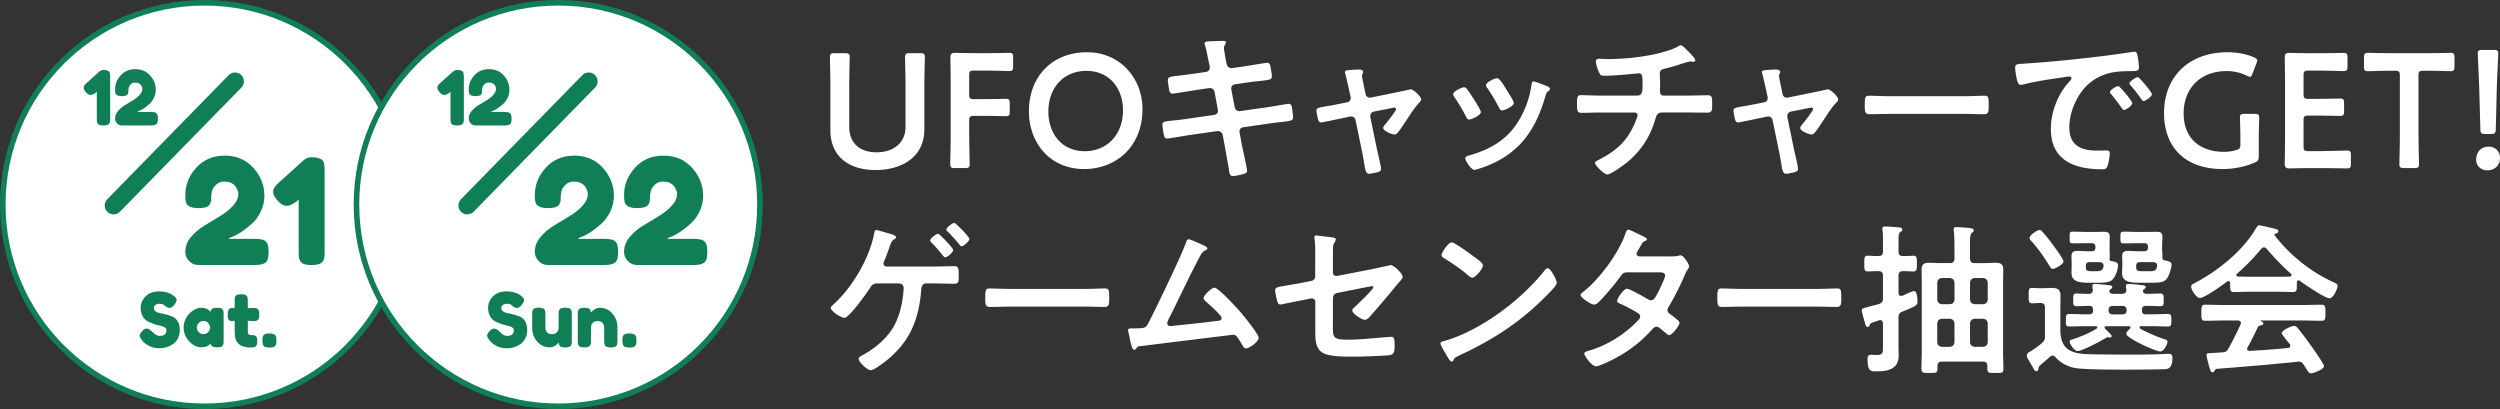 <svg id="Layer_2" xmlns="http://www.w3.org/2000/svg" viewBox="0 0 636.54 104.15"><rect x="0" y="0" width="636.54" height="104.15" fill="#333333" stroke="none"/><defs><style>.cls-1,.cls-2{fill:#fff}.cls-2{stroke-miterlimit:10;stroke-width:1.42px}.cls-2,.cls-3{stroke:#107f55}.cls-4{fill:#107f55}.cls-3{fill:none;stroke-linecap:round;stroke-linejoin:round;stroke-width:4.53px}</style></defs><g id="design"><circle class="cls-2" cx="52.08" cy="52.08" r="51.37"/><path class="cls-4" d="M25.19 18.32c.33-.33.69-.5 1.08-.5s.69.03.91.1c.22.06.38.14.5.22s.2.22.27.41c.06.22.1.56.1 1.02v10.68c0 .29 0 .51-.03.66-.02.15-.08.32-.18.51-.18.35-.68.52-1.5.52s-1.29-.17-1.48-.5c-.1-.19-.16-.37-.18-.53-.02-.16-.03-.39-.03-.7v-6.85l-.25.23c-.52.4-.97.59-1.34.59s-.76-.22-1.16-.67c-.4-.45-.6-.84-.6-1.19s.23-.72.69-1.13l3.15-2.84.06-.04zM38.52 28.52c.52 0 .9.06 1.12.18.22.12.37.31.45.56.08.25.12.58.12.98s-.04.73-.12.97-.22.41-.41.5c-.28.15-.68.23-1.19.23h-7.5c-.46 0-.86-.17-1.19-.52s-.5-.75-.5-1.21c0-.69.24-1.33.72-1.91s1.06-1.08 1.74-1.5c.68-.42 1.36-.83 2.03-1.23.68-.4 1.26-.86 1.74-1.37.48-.51.72-1.06.72-1.63 0-.12-.04-.28-.13-.49-.09-.21-.19-.38-.3-.52-.11-.13-.28-.26-.51-.37s-.55-.17-.96-.17-.76.15-1.06.45c-.3.3-.47.6-.51.89l-.08.44v.11c0 .28 0 .49-.03.63-.02.14-.08.3-.18.48-.19.31-.69.46-1.5.46-.9 0-1.43-.24-1.59-.73-.06-.21-.1-.53-.1-.98 0-1.33.48-2.52 1.43-3.58s2.2-1.58 3.74-1.58 2.79.53 3.75 1.6 1.44 2.29 1.44 3.65c0 .73-.16 1.42-.48 2.07-.32.65-.7 1.18-1.15 1.57-.95.84-1.79 1.41-2.53 1.71l-.48.19v.1h3.51zM65.11 60.84c1.02 0 1.75.12 2.18.35.43.24.73.6.88 1.08.15.49.22 1.12.22 1.9s-.08 1.41-.24 1.88c-.16.47-.43.8-.8.97-.55.3-1.32.45-2.31.45H50.46c-.9 0-1.67-.33-2.31-1.01-.65-.67-.97-1.45-.97-2.35 0-1.34.47-2.58 1.4-3.71s2.06-2.1 3.38-2.91c1.32-.81 2.64-1.6 3.95-2.39 1.32-.78 2.44-1.67 3.38-2.67s1.4-2.05 1.4-3.17c0-.22-.09-.54-.26-.95-.17-.41-.37-.75-.58-1.01-.21-.26-.54-.5-.99-.73-.45-.22-1.07-.33-1.86-.33s-1.49.29-2.07.88c-.58.58-.91 1.16-.99 1.73l-.15.86v.22c0 .55-.02.96-.06 1.23-.04.27-.16.58-.35.93-.37.6-1.34.9-2.91.9-1.74 0-2.77-.47-3.1-1.42-.12-.4-.19-1.03-.19-1.9 0-2.59.93-4.9 2.78-6.96 1.85-2.05 4.28-3.08 7.27-3.08s5.43 1.04 7.29 3.12 2.8 4.44 2.8 7.1c0 1.42-.31 2.76-.93 4.03-.62 1.27-1.37 2.29-2.24 3.06-1.84 1.64-3.48 2.75-4.92 3.32l-.93.37v.19h6.83zM77.09 41c.65-.65 1.35-.97 2.11-.97s1.35.06 1.77.19c.42.12.75.27.97.43.22.16.4.43.52.8.12.42.19 1.08.19 1.98V64.2c0 .57-.02 1-.06 1.29-.04.29-.16.62-.35.99-.35.67-1.32 1.01-2.91 1.01s-2.5-.32-2.87-.97c-.2-.37-.32-.71-.35-1.03-.04-.31-.06-.76-.06-1.36V50.81l-.48.45c-1.02.77-1.89 1.16-2.61 1.16s-1.47-.43-2.26-1.3-1.17-1.64-1.17-2.31.45-1.41 1.34-2.2l6.12-5.52.11-.08z"/><line class="cls-3" x1="59.84" y1="20.72" x2="28.92" y2="52.32"/><path class="cls-4" d="M36.07 86.5c-.33-.41-.5-.78-.5-1.1s.27-.76.82-1.29c.32-.31.66-.46 1.02-.46s.86.32 1.5.96c.18.22.43.43.77.62s.64.3.92.3c1.19 0 1.78-.49 1.78-1.46 0-.29-.16-.54-.49-.74s-.73-.34-1.22-.43c-.49-.09-1.01-.23-1.57-.43-.56-.2-1.09-.43-1.57-.7-.49-.27-.89-.69-1.22-1.28-.33-.58-.49-1.28-.49-2.1 0-1.12.42-2.11 1.26-2.94.84-.84 1.98-1.26 3.42-1.26.77 0 1.47.1 2.1.3.63.2 1.07.4 1.31.6l.48.36c.4.37.59.68.59.94s-.15.61-.46 1.06c-.44.64-.88.96-1.34.96-.27 0-.6-.13-1-.38-.04-.03-.11-.09-.22-.19s-.21-.19-.3-.25c-.27-.17-.61-.25-1.03-.25s-.76.1-1.04.3c-.27.2-.41.47-.41.83s.16.64.49.85c.33.22.73.36 1.22.44.49.08 1.02.2 1.59.35.58.16 1.11.36 1.59.58.49.23.89.63 1.22 1.2s.49 1.27.49 2.1-.17 1.56-.5 2.2-.77 1.12-1.3 1.47c-1.04.68-2.14 1.02-3.32 1.02-.6 0-1.17-.07-1.71-.22s-.97-.33-1.3-.55c-.68-.41-1.15-.81-1.42-1.19l-.17-.21zM53.6 79.44c.08-.72.58-1.07 1.52-1.07.5 0 .87.04 1.11.11.24.08.41.21.51.4.1.19.15.36.17.51.02.15.03.37.03.66v6.71c0 .29 0 .51-.03.66-.02.15-.07.32-.16.51-.18.33-.62.5-1.31.5s-1.16-.09-1.4-.26-.37-.43-.41-.76c-.47.68-1.26 1.02-2.37 1.02s-2.13-.5-3.08-1.52c-.95-1.01-1.42-2.18-1.42-3.52s.48-2.51 1.43-3.51 2-1.51 3.14-1.51c.43 0 .83.08 1.19.23s.61.3.75.43.26.27.35.39zm-3.49 3.99c0 .42.17.8.5 1.14s.74.51 1.21.51.87-.17 1.18-.52.47-.73.47-1.14-.15-.8-.45-1.16c-.3-.36-.7-.54-1.21-.54s-.91.18-1.23.54c-.31.36-.47.75-.47 1.17zM64.35 81.76l-1.25-.08v2.65c0 .35.05.59.16.75.11.15.31.23.61.23s.53 0 .69.03c.16.02.33.08.51.18.29.17.44.59.44 1.29 0 .81-.18 1.3-.54 1.48-.19.09-.36.14-.51.16-.15.02-.36.03-.64.03-1.33 0-2.34-.3-3.03-.9-.69-.6-1.04-1.62-1.04-3.05v-2.84c-.24.04-.5.06-.79.06s-.52-.11-.7-.33c-.19-.22-.28-.59-.28-1.11s.03-.9.1-1.14c.06-.24.15-.41.27-.51.2-.17.46-.25.77-.25l.63.08v-1.98c0-.29 0-.51.03-.65.02-.14.08-.29.18-.46.17-.32.66-.48 1.48-.48.87 0 1.39.24 1.55.71.06.2.1.53.1.98v1.88c.56-.05.99-.08 1.28-.08s.51 0 .65.03c.15.02.32.08.51.18.33.17.5.66.5 1.48s-.17 1.3-.52 1.48c-.19.09-.36.14-.51.16-.15.02-.37.03-.66.03zM70.06 85.31c.22.22.33.67.33 1.34v.08c0 .31 0 .53-.03.68-.02.15-.09.32-.2.53-.19.37-.67.56-1.45.56s-1.29-.12-1.53-.37c-.25-.24-.37-.7-.37-1.38v-.08c0-.29 0-.52.03-.67s.08-.33.18-.52c.19-.38.67-.58 1.45-.58s1.31.13 1.6.4z"/><circle class="cls-2" cx="142.13" cy="52.08" r="51.37"/><path class="cls-4" d="M115.24 18.32c.33-.33.69-.5 1.08-.5s.69.03.91.1c.22.06.38.14.5.22s.2.22.27.41c.06.22.1.56.1 1.02v10.68c0 .29 0 .51-.03.66-.02.15-.08.32-.18.51-.18.35-.68.52-1.5.52s-1.29-.17-1.48-.5c-.1-.19-.16-.37-.18-.53-.02-.16-.03-.39-.03-.7v-6.85l-.25.23c-.52.4-.97.59-1.34.59s-.76-.22-1.16-.67c-.4-.45-.6-.84-.6-1.19s.23-.72.69-1.13l3.15-2.84.06-.04zM128.57 28.52c.52 0 .9.06 1.12.18.22.12.37.31.45.56.08.25.12.58.12.98s-.04.73-.12.97-.22.41-.41.5c-.28.15-.68.23-1.19.23h-7.5c-.46 0-.86-.17-1.19-.52-.33-.35-.5-.75-.5-1.21 0-.69.24-1.33.72-1.91s1.06-1.08 1.74-1.5c.68-.42 1.36-.83 2.03-1.23.68-.4 1.26-.86 1.74-1.37.48-.51.72-1.06.72-1.63 0-.12-.04-.28-.13-.49-.09-.21-.19-.38-.3-.52-.11-.13-.28-.26-.51-.37s-.55-.17-.96-.17-.76.15-1.06.45c-.3.3-.47.6-.51.89l-.08.44v.11c0 .28 0 .49-.03.63-.02.14-.08.3-.18.48-.19.31-.69.46-1.5.46-.9 0-1.43-.24-1.59-.73-.06-.21-.1-.53-.1-.98 0-1.33.48-2.52 1.43-3.58s2.2-1.58 3.74-1.58 2.79.53 3.75 1.6 1.44 2.29 1.44 3.65c0 .73-.16 1.42-.48 2.07-.32.65-.7 1.18-1.15 1.57-.95.84-1.79 1.41-2.53 1.71l-.48.19v.1h3.51zM154.1 60.84c1.02 0 1.75.12 2.18.35.43.24.73.6.88 1.08.15.49.22 1.12.22 1.9s-.08 1.41-.24 1.88c-.16.47-.43.8-.8.97-.55.3-1.32.45-2.31.45h-14.58c-.9 0-1.67-.33-2.31-1.01-.65-.67-.97-1.45-.97-2.35 0-1.34.47-2.58 1.4-3.71s2.06-2.1 3.38-2.91c1.32-.81 2.64-1.6 3.95-2.39 1.32-.78 2.44-1.67 3.38-2.67s1.4-2.05 1.4-3.17c0-.22-.09-.54-.26-.95-.17-.41-.37-.75-.58-1.01-.21-.26-.54-.5-.99-.73-.45-.22-1.07-.33-1.86-.33s-1.49.29-2.07.88c-.58.58-.91 1.16-.99 1.73l-.15.86v.22c0 .55-.02.96-.06 1.23-.04.27-.16.58-.35.93-.37.6-1.34.9-2.91.9-1.74 0-2.77-.47-3.1-1.42-.12-.4-.19-1.03-.19-1.9 0-2.59.93-4.9 2.78-6.96 1.85-2.05 4.28-3.08 7.27-3.08s5.43 1.04 7.29 3.12 2.8 4.44 2.8 7.1c0 1.42-.31 2.76-.93 4.03-.62 1.27-1.37 2.29-2.24 3.06-1.84 1.64-3.48 2.75-4.92 3.32l-.93.37v.19h6.83zM176.82 60.84c1.02 0 1.75.12 2.18.35.43.24.73.6.88 1.08.15.49.22 1.12.22 1.9s-.08 1.41-.24 1.88c-.16.47-.43.8-.8.97-.55.3-1.32.45-2.31.45h-14.58c-.9 0-1.67-.33-2.31-1.01-.65-.67-.97-1.45-.97-2.35 0-1.34.47-2.58 1.4-3.71s2.06-2.1 3.38-2.91c1.32-.81 2.64-1.6 3.95-2.39 1.32-.78 2.44-1.67 3.38-2.67s1.4-2.05 1.4-3.17c0-.22-.09-.54-.26-.95-.17-.41-.37-.75-.58-1.01-.21-.26-.54-.5-.99-.73-.45-.22-1.07-.33-1.86-.33s-1.49.29-2.07.88c-.58.58-.91 1.16-.99 1.73l-.15.86v.22c0 .55-.02.96-.06 1.23-.04.27-.16.58-.35.93-.37.6-1.34.9-2.91.9-1.74 0-2.77-.47-3.1-1.42-.12-.4-.19-1.03-.19-1.9 0-2.59.93-4.9 2.78-6.96 1.85-2.05 4.28-3.08 7.27-3.08s5.43 1.04 7.29 3.12 2.8 4.44 2.8 7.1c0 1.42-.31 2.76-.93 4.03-.62 1.27-1.37 2.29-2.24 3.06-1.84 1.64-3.48 2.75-4.92 3.32l-.93.37v.19h6.83z"/><line class="cls-3" x1="149.89" y1="20.72" x2="118.98" y2="52.32"/><path class="cls-4" d="M124.53 86.5c-.33-.41-.5-.78-.5-1.1s.27-.76.82-1.29c.32-.31.66-.46 1.02-.46s.86.32 1.5.96c.18.22.43.43.77.62s.64.3.92.3c1.19 0 1.78-.49 1.78-1.46 0-.29-.16-.54-.49-.74s-.73-.34-1.22-.43c-.49-.09-1.01-.23-1.57-.43-.56-.2-1.09-.43-1.57-.7-.49-.27-.89-.69-1.22-1.28-.33-.58-.49-1.28-.49-2.1 0-1.12.42-2.11 1.26-2.94.84-.84 1.98-1.26 3.42-1.26.77 0 1.47.1 2.1.3.63.2 1.07.4 1.31.6l.48.36c.4.37.59.68.59.94s-.15.61-.46 1.06c-.44.64-.88.96-1.34.96-.27 0-.6-.13-1-.38-.04-.03-.11-.09-.22-.19s-.21-.19-.3-.25c-.27-.17-.61-.25-1.03-.25s-.76.1-1.04.3c-.27.2-.41.47-.41.83s.16.64.49.85c.33.22.73.36 1.22.44.49.08 1.02.2 1.59.35.58.16 1.11.36 1.59.58.49.23.89.63 1.22 1.2s.49 1.27.49 2.1-.17 1.56-.5 2.2-.77 1.12-1.3 1.47c-1.04.68-2.14 1.02-3.32 1.02-.6 0-1.17-.07-1.71-.22s-.97-.33-1.3-.55c-.68-.41-1.15-.81-1.42-1.19l-.17-.21zM139.99 88.44c-1.29 0-2.36-.49-3.21-1.47-.85-.98-1.28-2.17-1.28-3.58v-3.36c0-.31 0-.53.03-.67.02-.14.07-.31.16-.5.18-.34.68-.52 1.5-.52.9 0 1.42.24 1.57.73.08.21.11.53.11.98v3.36c0 .53.15.93.45 1.23.3.29.7.44 1.21.44s.91-.15 1.23-.46c.31-.31.47-.71.47-1.21v-3.39c0-.29 0-.51.03-.66.02-.15.08-.32.18-.51.17-.33.66-.5 1.48-.5s1.3.17 1.48.52c.09.19.14.36.16.51s.03.37.03.66v6.79c0 .28 0 .5-.03.64-.02.15-.08.31-.18.49-.19.33-.68.5-1.48.5s-1.26-.15-1.44-.46c-.13-.22-.19-.48-.19-.79-.05.09-.17.22-.35.38-.18.17-.35.31-.52.42-.44.28-.91.42-1.42.42zM152.74 78.37c1.28 0 2.34.49 3.19 1.47s1.28 2.17 1.28 3.58v3.38c0 .29 0 .52-.03.66-.02.15-.07.31-.16.49-.18.35-.68.52-1.5.52-.91 0-1.43-.24-1.57-.71-.08-.22-.12-.54-.12-.98V83.4c0-.52-.15-.93-.45-1.23-.3-.29-.7-.44-1.21-.44s-.91.15-1.23.46c-.31.31-.47.71-.47 1.21v3.39c0 .29 0 .52-.03.66-.02.15-.08.31-.18.49-.17.35-.66.52-1.48.52s-1.3-.17-1.48-.52c-.09-.19-.14-.36-.16-.51-.02-.15-.03-.37-.03-.66v-6.79c0-.28 0-.5.03-.64.02-.15.08-.31.18-.49.18-.32.67-.48 1.48-.48s1.26.15 1.44.44c.13.22.19.48.19.79.05-.09.17-.22.35-.38.18-.17.35-.3.52-.4.43-.29.91-.44 1.44-.44zM161.72 85.31c.22.22.33.67.33 1.34v.08c0 .31 0 .53-.03.68-.02.15-.09.32-.2.53-.19.37-.67.56-1.45.56s-1.29-.12-1.53-.37c-.25-.24-.37-.7-.37-1.38v-.08c0-.29 0-.52.03-.67s.08-.33.18-.52c.19-.38.67-.58 1.45-.58s1.31.13 1.6.4z"/><path class="cls-1" d="M235.34 33.09c0 6.36-5.08 10.2-12.39 10.2s-11.52-3.88-11.52-10.12V21.81c0-2.4-.12-6.94-.12-7.23 0-.87.25-1.03 1.2-1.03h2.64c.95 0 1.2.17 1.2 1.03 0 .29-.12 4.83-.12 7.23v10.53c0 4.01 2.6 6.44 6.94 6.44s7.39-2.4 7.39-6.49V21.8c0-2.4-.12-6.94-.12-7.23 0-.87.25-1.03 1.2-1.03h2.64c.95 0 1.2.17 1.2 1.03 0 .29-.12 4.83-.12 7.23v11.28zM246.78 34.53c0 2.4.12 6.94.12 7.23 0 .87-.25 1.03-1.2 1.03h-2.56c-.95 0-1.2-.17-1.2-1.03 0-.29.12-4.83.12-7.23V21.68c0-2.02-.04-4.71-.08-6.9 0-.99.25-1.32 1.16-1.32.29 0 3.55.08 5.49.08h2.31c1.98 0 5.7-.08 5.99-.08.87 0 1.03.25 1.03 1.2v2.23c0 .95-.17 1.2-1.03 1.2-.29 0-4.01-.12-5.99-.12h-2.93c-1.03 0-1.24.21-1.24 1.24V24c0 1.03.21 1.24 1.24 1.24h2.07c1.94 0 5.7-.08 5.99-.08.87 0 1.03.25 1.03 1.2v2.02c0 .95-.17 1.2-1.03 1.2-.29 0-4.05-.08-5.99-.08h-2.07c-1.03 0-1.24.21-1.24 1.24v3.8zM290.89 27.8c0 9.71-6.9 15.24-14.83 15.24-8.96 0-14.08-6.94-14.08-14.66 0-9.13 6.15-15.08 14.75-15.08s14.17 6.77 14.17 14.5zm-23.96.62c0 5.58 3.39 10.08 9.29 10.08 5.37 0 9.71-3.92 9.71-10.45 0-5.54-3.43-10-9.33-10s-9.67 4.42-9.67 10.37zM307.12 18.3c.54-.08.91-.54.91-1.07 0-.21-.04-.41-.08-.66l-.21-.95c-.25-1.12-.58-3.01-.91-4.09-.04-.12-.12-.29-.12-.45 0-.54.7-.54 1.73-.58.99-.04 1.98-.08 2.97-.08.25 0 .74 0 .74.37 0 .41-.5.7-.5 1.53 0 .41.41 2.68.5 3.26l.17.7c.17.66.66 1.16 1.36 1.07l3.43-.5c.74-.12 5.29-.87 5.53-.87.74 0 .79.74.91 1.36.08.5.29 1.61.29 2.07 0 .87-.54.91-2.93 1.2-.83.08-1.86.17-3.18.37l-3.35.5c-.62.08-.99.7-.87 1.28l.87 4.54c.12.66.7 1.07 1.36.99l6.69-.95c.7-.08 5.41-.91 5.62-.91.79 0 .87.62.99 1.53.04.17.04.33.08.54.04.37.12.95.12 1.28 0 .91-.41.99-2.93 1.28-.83.08-1.9.21-3.3.41l-6.53.95c-.62.08-.99.66-.87 1.28l.5 2.73c.21 1.12 1.41 6.4 1.41 7.02 0 .58-.46.7-.91.87-.66.17-2.07.5-2.73.5-.78 0-.87-.78-.99-1.69 0-.17-.04-.33-.08-.5-.29-1.65-.66-3.76-.95-5.37l-.54-2.89c-.12-.62-.74-1.07-1.4-.99l-7.27 1.03c-.78.12-5.04.87-5.41.87-.58 0-.74-.33-.87-.83-.12-.41-.41-2.23-.41-2.69 0-.78.54-.87 2.73-1.07.83-.08 1.94-.21 3.39-.41l7.1-1.03c.66-.08 1.03-.66.91-1.28l-.83-4.5c-.12-.7-.7-1.16-1.45-1.03l-3.64.54c-.74.12-5.37.87-5.62.87-.54 0-.79-.5-.87-.99-.08-.58-.33-1.98-.33-2.48 0-.78.58-.87 2.73-1.12.87-.08 2.06-.25 3.55-.45l3.47-.5zM342.97 26.06c.66-.12 1.07-.7.91-1.4l-.41-1.9c-.04-.21-.37-1.65-.66-2.85-.17-.78-.37-1.45-.37-1.53 0-.37.37-.45.66-.5.83-.08 1.98-.17 2.81-.17.45 0 1.16.04 1.16.62 0 .17-.08.33-.12.45-.08.17-.17.29-.17.45 0 .41.41 2.31.54 2.85l.37 1.86c.12.66.7 1.03 1.32.91l6.69-1.36c.41-.08 3.47-.74 3.51-.74.66 0 2.64 1.78 2.64 2.56 0 .33-.21.58-.45.79-1.07 1.12-2.11 2.68-2.97 4.01-.46.7-2.11 3.22-2.56 3.68-.25.29-.5.45-.87.45-.58 0-2.81-.87-2.81-1.65 0-.33.33-.66.5-.91.41-.46 2.77-3.47 2.77-3.84 0-.25-.21-.45-.45-.45-.17 0-.33.04-.45.08l-4.75.95c-.5.08-.91.54-.91 1.07v.29l1.74 8.43c.21.91.99 4.13.99 4.79 0 .54-.33.66-.99.87-.46.12-1.65.37-2.07.37-.74 0-.95-.79-1.24-2.73-.12-.66-.25-1.53-.45-2.52l-1.74-8.43c-.12-.58-.58-.91-1.12-.91-.08 0-.25.04-.29.04l-2.97.62c-.54.12-4.17.87-4.34.87-.45 0-.62-.25-.78-.62-.12-.37-.45-1.98-.45-2.4 0-.66.41-.74 2.85-1.16.58-.08 1.24-.21 2.07-.37l2.89-.58zM373.45 22.59c.46.54 1.4 2.02 1.82 2.69.37.58 1.78 2.73 1.78 3.26 0 .87-2.48 1.9-2.97 1.9-.41 0-.62-.37-.79-.7-.87-1.74-1.86-3.39-2.97-5-.12-.21-.33-.45-.33-.74 0-.74 2.23-1.78 2.77-1.78.33 0 .5.17.7.37zm20.44-.66c.33.12.74.33.74.74 0 .29-.29.45-.5.62-.33.25-.37.37-.54.87-1.24 4.25-2.81 8.14-5.66 11.57-3.02 3.55-6.82 5.78-11.24 7.19-.29.08-.99.33-1.28.33-.79 0-2.31-2.27-2.31-2.85 0-.45.25-.62.66-.74 5.33-1.45 9.83-3.88 12.8-8.72 1.78-2.85 2.93-6.07 3.39-9.38.04-.37.08-.83.54-.83.37 0 2.89.99 3.39 1.2zm-10.32.91c.37.58 1.86 2.85 1.86 3.39 0 .83-2.4 1.9-2.97 1.9-.41 0-.66-.45-.83-.78-.87-1.74-1.82-3.26-2.89-4.87-.17-.21-.37-.5-.37-.83 0-.7 2.23-1.74 2.77-1.74.58 0 1.36 1.16 2.06 2.31l.37.62zM416.98 24.33c1.28 0 1.24-1.53 1.24-2.73 0-2.11 0-2.93-.99-2.93-.21 0-5.74.62-8.67.62-.95 0-1.12-.17-1.45-.95-.29-.62-.78-1.94-.78-2.64 0-.54.33-.74.83-.74.37 0 1.28.08 1.94.08 4.21 0 8.47-.41 12.6-1.32 1.4-.33 4.34-1.12 5.54-1.9.25-.12.45-.29.7-.29.45 0 1.36.99 1.69 1.32.41.41 2.02 1.98 2.02 2.48 0 .29-.29.41-.54.41-.08 0-.29-.04-.41-.04-.12-.04-.25-.04-.37-.04-.45 0-3.26.95-3.96 1.16-.87.25-1.78.5-2.64.7-.62.17-1.12.45-1.12 1.16 0 .79.08 1.53.08 2.27 0 .78-.04 1.53-.04 2.27 0 .62.25 1.12.95 1.12h5.87c1.9 0 3.84-.08 5.41-.08 1.03 0 1.07.54 1.07 2.35 0 1.57-.12 2.07-1.16 2.07-1.78 0-3.55-.04-5.33-.04h-6.2c-1.32 0-1.53.78-1.82 1.82-1.36 4.54-3.72 8.1-7.35 11.03-.78.62-3.96 2.93-4.83 2.93-.79 0-3.14-2.27-3.14-2.93 0-.37.54-.58.95-.79 4.38-2.27 7.23-4.71 9.17-9.33.17-.37.7-1.65.7-2.02 0-.41-.33-.7-.74-.7h-8.39c-1.86 0-3.8.08-5.16.08-1.12 0-1.12-.74-1.12-2.06 0-1.74-.04-2.44 1.03-2.44s3.47.12 5.25.12h9.17zM449.15 26.06c.66-.12 1.07-.7.91-1.4l-.41-1.9c-.04-.21-.37-1.65-.66-2.85-.17-.78-.37-1.45-.37-1.53 0-.37.37-.45.66-.5.83-.08 1.98-.17 2.81-.17.45 0 1.16.04 1.16.62 0 .17-.08.33-.12.45-.08.17-.17.29-.17.45 0 .41.41 2.31.54 2.85l.37 1.86c.12.66.7 1.03 1.32.91l6.69-1.36c.41-.08 3.47-.74 3.51-.74.66 0 2.64 1.78 2.64 2.56 0 .33-.21.58-.45.79-1.07 1.12-2.11 2.68-2.97 4.01-.46.7-2.11 3.22-2.56 3.68-.25.29-.5.45-.87.45-.58 0-2.81-.87-2.81-1.65 0-.33.33-.66.5-.91.41-.46 2.77-3.47 2.77-3.84 0-.25-.21-.45-.45-.45-.17 0-.33.04-.45.08l-4.75.95c-.5.08-.91.54-.91 1.07v.29l1.74 8.43c.21.91.99 4.13.99 4.79 0 .54-.33.66-.99.87-.46.12-1.65.37-2.07.37-.74 0-.95-.79-1.24-2.73-.12-.66-.25-1.53-.45-2.52l-1.74-8.43c-.12-.58-.58-.91-1.12-.91-.08 0-.25.04-.29.04l-2.97.62c-.54.12-4.17.87-4.34.87-.45 0-.62-.25-.78-.62-.12-.37-.45-1.98-.45-2.4 0-.66.41-.74 2.85-1.16.58-.08 1.24-.21 2.07-.37l2.89-.58zM500.08 24.49c1.9 0 4.58-.12 5.12-.12 1.12 0 1.16.33 1.16 2.6 0 1.32-.04 2.11-1.12 2.11-1.74 0-3.47-.08-5.16-.08h-19c-1.69 0-3.43.08-5.16.08-1.07 0-1.12-.79-1.12-2.07 0-2.31.08-2.64 1.16-2.64.54 0 3.39.12 5.12.12h19zM515.48 16.19c6.03-.37 12.06-.99 18.05-1.69 3.14-.37 6.28-.78 9.38-1.28.17-.04.37-.04.54-.04.62 0 .7.54.79 1.03.17.7.37 2.31.37 3.02 0 .91-.87.83-1.86.87-2.4.04-4.5.04-6.86.87-3.18 1.16-5.41 3.18-7.02 6.16-1.2 2.19-1.98 4.75-1.98 7.27 0 4.79 3.06 5.95 7.27 5.95.7 0 1.61-.04 2.06-.04.62 0 .95.04.95.7 0 .83-.29 2.64-.62 3.39-.29.62-.62.7-1.32.7-7.02 0-13.05-2.23-13.05-10.29 0-4.21 1.74-8.76 4.54-11.85.45-.5.7-.79.7-.99 0-.37-.33-.5-.62-.5s-2.19.33-2.6.37c-2.77.41-6.49.99-9.13 1.69-.21.04-.41.08-.62.08-.58 0-.79-.91-.91-1.36-.17-.7-.45-2.27-.45-2.97 0-1.07.58-.95 2.4-1.07zm27.43 10.08c0 .62-1.65 1.73-2.11 1.73-.29 0-.41-.29-.58-.5-.83-1.2-1.73-2.35-2.64-3.47-.12-.12-.37-.37-.37-.58 0-.5 1.65-1.53 2.11-1.53s3.59 3.84 3.59 4.34zm5-2.27c0 .58-1.61 1.73-2.11 1.73-.29 0-.45-.33-.62-.54-.66-.99-1.86-2.52-2.68-3.43-.12-.12-.29-.37-.29-.54 0-.5 1.61-1.57 2.11-1.57.41 0 3.59 3.84 3.59 4.34zM575.12 39.74c0 1.03-.21 1.32-1.12 1.69-2.11.95-5.16 1.61-8.05 1.61-10.08 0-14.95-6.03-14.95-14.21 0-9.58 6.61-15.53 16.15-15.53 2.48 0 4.92.5 6.65 1.24.62.29.91.5.91.87 0 .21-.08.45-.21.78l-.95 2.48c-.25.62-.37.87-.66.87-.21 0-.46-.08-.83-.29-1.4-.7-3.3-1.16-5.08-1.16-6.77 0-10.99 4.46-10.99 10.74 0 6.65 4.42 9.83 10.24 9.83.99 0 2.07-.12 3.01-.41.99-.25 1.2-.5 1.2-1.53v-1.9c0-1.82-.12-4.5-.12-4.79 0-.87.25-1.03 1.2-1.03h2.52c.95 0 1.2.17 1.2 1.03 0 .29-.12 2.97-.12 4.79v4.92zM591.56 38.45c1.98 0 5.7-.12 5.99-.12.87 0 1.03.25 1.03 1.2v2.15c0 .95-.17 1.2-1.03 1.2-.29 0-4.01-.08-5.99-.08h-3.18c-1.94 0-5.2.08-5.49.08-.91 0-1.16-.33-1.16-1.32.04-2.31.08-4.92.08-6.9V21.69c0-2.02-.04-4.79-.08-6.9 0-.99.25-1.32 1.16-1.32.29 0 3.55.08 5.49.08h2.31c1.98 0 5.7-.08 5.99-.08.87 0 1.03.25 1.03 1.2v2.23c0 .95-.17 1.2-1.03 1.2-.29 0-4.01-.12-5.99-.12h-2.93c-1.03 0-1.24.21-1.24 1.24v4.71c0 1.03.21 1.24 1.24 1.24h2.06c1.94 0 5.7-.08 5.99-.08.87 0 1.03.25 1.03 1.2v2.02c0 .95-.17 1.2-1.03 1.2-.29 0-4.05-.08-5.99-.08h-2.06c-1.03 0-1.24.21-1.24 1.24v6.57c0 1.03.21 1.24 1.24 1.24h3.8zM615.8 34.53c0 2.4.12 6.94.12 7.23 0 .87-.25 1.03-1.2 1.03h-2.6c-.95 0-1.2-.17-1.2-1.03 0-.29.12-4.83.12-7.23V19.25c0-1.03-.21-1.24-1.24-1.24h-1.28c-1.74 0-5.29.12-5.58.12-.87 0-1.03-.25-1.03-1.2v-2.27c0-.95.17-1.2 1.03-1.2.29 0 4.05.08 5.99.08h9c1.94 0 5.7-.08 5.99-.08.87 0 1.03.25 1.03 1.2v2.27c0 .95-.17 1.2-1.03 1.2-.29 0-3.84-.12-5.58-.12h-1.32c-1.03 0-1.24.21-1.24 1.24v15.28zM636.54 40.19c0 1.69-1.12 3.18-3.22 3.18-1.65 0-2.85-1.12-2.85-2.73 0-1.82 1.16-3.3 3.18-3.3 1.65 0 2.89 1.16 2.89 2.85zm-3.72-6.07c-1.03 0-1.24-.21-1.28-1.24l-.29-10.45c-.08-2.48-.37-8.01-.37-8.84 0-.7.25-.87 1.16-.87h2.89c.91 0 1.16.17 1.16.87 0 .83-.29 6.36-.37 9.09l-.25 10.2c-.04 1.03-.25 1.24-1.28 1.24h-1.36zM237.74 67.86c1.73 0 3.47-.08 5.16-.08 1.24 0 1.2.54 1.2 2.85 0 1.2-.12 1.61-1.2 1.61-1.73 0-3.43-.08-5.16-.08h-1.9c-1.24 0-1.24 1.32-1.28 1.61-.58 7.52-2.85 13.22-8.88 18.05-.7.58-3.14 2.44-4.01 2.44s-3.06-2.15-3.06-2.89c0-.45.66-.74 1.12-.99 2.69-1.49 5.33-3.59 7.1-6.11 1.57-2.27 2.27-4.5 2.81-7.15.17-.83.45-2.93.45-3.76 0-.66-.45-1.2-1.16-1.2h-5.45c-.91 0-1.32.17-1.82.95-.83 1.28-5.41 7.81-6.65 7.81-.83 0-3.47-1.65-3.47-2.52 0-.33.45-.66.66-.87 4.83-4.38 9.09-11.61 10.37-18.01.08-.5.17-.95.54-.95s2.15.58 2.64.7c.41.12 2.44.62 2.44 1.12 0 .25-.37.46-.58.58-.58.37-.83 1.03-1.24 2.27-.29.79-.62 1.78-1.16 3.06-.12.25-.25.54-.25.78 0 .54.33.74.78.79h11.98zm4.95-4.21c0 .62-1.49 1.86-2.02 1.86-.21 0-.37-.21-.54-.37-.87-1.12-1.94-2.35-2.93-3.35-.17-.17-.37-.37-.37-.58 0-.5 1.57-1.69 2.02-1.69.37 0 3.84 3.63 3.84 4.13zm4.13-2.81c0 .58-1.49 1.86-1.98 1.86-.25 0-.41-.25-.54-.41-.87-1.07-2.02-2.35-2.97-3.3-.17-.12-.37-.33-.37-.54 0-.5 1.53-1.69 2.02-1.69.37 0 3.84 3.55 3.84 4.09zM276.14 73.56c1.9 0 4.58-.12 5.12-.12 1.12 0 1.16.33 1.16 2.6 0 1.32-.04 2.11-1.12 2.11-1.73 0-3.47-.08-5.16-.08h-19c-1.69 0-3.43.08-5.16.08-1.07 0-1.12-.79-1.12-2.07 0-2.31.08-2.64 1.16-2.64.54 0 3.39.12 5.12.12h19zM306.34 62.41c.29.17 1.07.45 1.07.83 0 .25-.29.41-.5.5-.91.41-1.12 1.03-2.19 3.06-2.48 4.75-4.71 9.62-7.15 14.42-.12.29-.37.74-.37 1.07 0 .41.33.74.74.74.29 0 .95-.08 1.24-.12 3.59-.37 7.15-.74 10.7-1.2.45-.04 1.16-.08 1.16-.7 0-.74-3.14-3.47-3.84-4.09-.29-.29-.74-.62-.74-1.03 0-.66 2.02-2.64 2.77-2.64 1.03 0 5.95 5.45 6.86 6.48.74.91 4.38 5.37 4.38 6.28 0 .99-2.31 2.69-3.22 2.69-.5 0-.83-.62-1.03-1.03-1.07-1.73-1.4-2.44-2.27-2.44-.12 0-20.49 2.52-22.8 2.81-1.4.17-1.4.08-1.86.7-.12.17-.25.33-.5.33-.5 0-.79-1.24-1.12-2.81-.08-.5-.17-.99-.33-1.53-.04-.21-.12-.41-.12-.62 0-.45.37-.5.91-.5h.7c2.81 0 2.93-.17 3.55-1.32 1.53-2.89 8.8-17.97 9.58-20.53.12-.33.25-.83.7-.83.5 0 3.06 1.2 3.68 1.49zM339.38 81.62c0 4.3-.41 4.87 4.01 4.87 2.97 0 7.35-.5 10.33-.7.17 0 .41-.04.58-.04.79 0 .79 1.12.79 2.07 0 1.03.04 2.02-.7 2.44-.41.21-.95.21-1.36.25-1.53.08-5.95.29-7.31.29h-2.02c-2.48 0-5.78-.12-7.15-1.12-1.53-1.07-1.65-3.14-1.65-5v-7.81c0-.58-.5-.99-1.12-.87l-2.11.41c-.7.12-5.41 1.12-5.66 1.12-.54 0-.66-.41-.83-.95-.17-.62-.5-2.11-.5-2.69 0-.7.62-.83 2.73-1.16.91-.17 2.02-.33 3.51-.62l2.97-.58c.58-.12.99-.58.99-1.2V65c0-1.4.04-2.81-.17-4.13 0-.12-.04-.33-.04-.5 0-.29.12-.41.46-.41.21 0 3.47.41 3.92.46.29.04 1.07.12 1.07.54 0 .21-.25.66-.37.87-.29.45-.33.62-.33 1.16-.04 1.2-.04 2.35-.04 3.55v2.85c0 .58.5.99 1.07.87l8.88-1.73c.54-.12 4.71-1.03 4.75-1.03.79 0 3.06 2.15 3.06 2.97 0 .29-.25.58-.41.83-.66.7-1.28 1.45-1.86 2.19-1.9 2.31-3.8 4.54-5.74 6.73-.41.5-.95 1.2-1.65 1.2-.74 0-3.18-1.53-3.18-2.44 0-.29.45-.62.74-.91.66-.62 4.63-4.38 4.63-4.92 0-.21-.12-.29-.29-.29-.25 0-1.16.21-1.45.25l-7.48 1.49c-.74.17-.99.62-1.07 1.32v5.7zM396.37 71.99c0 .7-1.65 2.31-2.19 2.85-6.69 6.9-13.71 11.52-22.43 15.57-1.36.66-1.4.7-1.73 1.4-.08.17-.21.25-.41.25-.46 0-1.32-1.65-1.61-2.15-.25-.41-1.24-2.07-1.24-2.48 0-.45.74-.54 1.28-.7 9.13-2.68 19.46-10.49 25.32-17.97.17-.21.41-.46.7-.46.83 0 2.31 3.06 2.31 3.68zm-21.31-6.81c.54.37 2.52 1.73 2.52 2.35 0 .95-1.94 3.18-2.73 3.18-.33 0-1.12-.62-1.65-1.12-1.16-1.03-4.01-2.93-5.49-3.84-.33-.21-.66-.41-.66-.79 0-.62 1.65-3.26 2.6-3.26.66 0 4.63 2.89 5.41 3.47zM424.99 65.3c.83 0 1.82-.04 2.52-.21.12-.04.29-.08.41-.08.7 0 2.15 2.15 2.15 2.81 0 .25-.12.41-.25.62-.5.74-.7 1.2-1.03 2.02-1.16 2.64-2.48 5.2-3.92 7.68-.17.25-.29.5-.29.83 0 .54.37.79.74 1.07.5.37 2.31 1.61 2.31 2.15 0 .7-1.86 3.14-2.64 3.14-.25 0-.45-.17-.62-.33-.58-.5-1.12-.91-1.69-1.4-.25-.21-.54-.41-.91-.41-.58 0-1.03.58-1.4.99-2.56 2.85-5.66 5.21-9 6.98-.91.5-4.13 2.11-5 2.11-1.07 0-2.97-2.64-2.97-3.22 0-.5.7-.62 1.78-.95 4.3-1.36 8.71-4.13 11.81-7.44.29-.29.62-.62.62-1.03s-.21-.66-.5-.87c-.95-.62-3.1-1.74-4.13-2.23-.41-.17-1.24-.46-1.24-.91 0-.58 1.61-3.1 2.52-3.1.7 0 4.5 2.19 5.33 2.68.25.12.5.25.79.25.79 0 1.16-.79 2.27-2.97.04-.12.12-.33.25-.58.41-.87 1.07-2.31 1.07-2.73 0-.87-1.07-.83-1.69-.83h-7.89c-.99 0-1.28.33-1.82 1.07-1.36 1.9-3.72 4.71-5.37 6.36-.33.33-.83.79-1.32.79-.74 0-3.43-1.74-3.43-2.44 0-.33.37-.62.62-.78 4.13-3.18 9.09-9.91 10.78-14.83.12-.33.29-1.03.74-1.03.33 0 1.16.41 2.31.99.37.17 2.44 1.07 2.44 1.4 0 .25-.21.37-.41.45-.62.25-.66.37-1.24 1.36-.17.29-.37.66-.66 1.12-.12.25-.33.58-.33.87 0 .41.37.58.74.62H425zM462.54 73.56c1.9 0 4.58-.12 5.12-.12 1.12 0 1.16.33 1.16 2.6 0 1.32-.04 2.11-1.12 2.11-1.74 0-3.47-.08-5.16-.08h-19c-1.69 0-3.43.08-5.16.08-1.07 0-1.12-.79-1.12-2.07 0-2.31.08-2.64 1.16-2.64.54 0 3.39.12 5.12.12h19zM483.39 70.13v4.38c0 .12 0 .83.66.83.12 0 .21 0 .37-.04.41-.21 2.6-1.2 2.89-1.2.83 0 .91 1.98.91 2.6 0 .99-.08 1.12-3.84 2.64-.79.33-.99.7-.99 1.53v6.82c0 .95.04 1.86.04 2.77 0 3.63-2.81 4.09-5.78 4.09-1.24 0-2.15.17-2.15-3.22 0-.58.21-.99.87-.99.25 0 .91.04 1.45.04 1.65 0 1.61-.5 1.61-2.52v-5.49c-.04-.45-.21-.87-.74-.87-.08 0-.21.04-.33.08-.46.17-.83.29-1.07.37-.99.33-1.03.33-1.24.83-.08.25-.25.46-.54.46-.41 0-.5-.46-.66-1.03-.17-.5-.83-2.89-.83-3.18 0-.45.21-.5 1.86-.95.62-.17 1.45-.37 2.52-.66.83-.33 1.03-.62 1.03-1.49v-5.78c0-.78-.33-1.07-1.16-1.12-.83 0-1.94.08-2.68.08-.95 0-.91-.58-.91-1.98 0-1.49-.04-2.02.91-2.02s1.78.12 2.68.08c.83 0 1.16-.33 1.16-1.12v-2.19c0-1.12.04-2.19-.12-3.26 0-.12-.04-.29-.04-.41 0-.5.37-.54.79-.54.62 0 2.56.17 3.3.21.41.04.99.08.99.62 0 .33-.29.45-.54.62-.37.29-.41.83-.41 2.11v2.85c0 .78.33 1.12 1.12 1.12.91.04 1.78-.08 2.64-.08.95 0 .91.58.91 2.02 0 1.36.04 1.98-.91 1.98-.33 0-2.11-.08-2.64-.08-.79.04-1.12.33-1.12 1.12zm13.09-3.14c.79 0 1.16-.37 1.16-1.16v-3.3c0-1.28-.04-2.73-.17-3.76 0-.12-.04-.29-.04-.37 0-.5.29-.58.7-.58.66 0 1.28.08 1.94.12 1.61.08 2.48.21 2.48.7 0 .29-.21.41-.46.62-.45.33-.5 1.32-.5 2.93v3.64c.08.83.37 1.16 1.16 1.16h2.44c.99 0 1.94-.08 2.93-.08 1.36 0 1.94.37 1.94 1.82 0 1.16-.04 2.27-.04 3.43V89.8c0 1.36.08 2.73.08 4.09 0 1.12-.45 1.07-2.07 1.07-1.53 0-2.02.04-2.02-1.03v-.74c0-.79-.37-1.12-1.12-1.12h-10.45c-.78 0-1.12.33-1.12 1.12v.74c0 1.07-.5 1.03-2.02 1.03s-2.07.04-2.07-1.03c0-1.4.08-2.77.08-4.13V72.16c0-1.16-.04-2.31-.04-3.47 0-1.36.58-1.78 1.9-1.78.99 0 1.98.08 2.97.08h2.31zm-2.06 3.8c-.7.08-1.07.45-1.16 1.16v4.34c.08.74.45 1.07 1.16 1.16h2.07c.7-.08 1.07-.41 1.16-1.16v-4.34c-.08-.7-.45-1.07-1.16-1.16h-2.07zm2.06 17.52c.7-.08 1.07-.45 1.16-1.16v-4.83c-.08-.7-.45-1.07-1.16-1.16h-2.07c-.7.08-1.07.45-1.16 1.16v4.83c.08.7.45 1.07 1.16 1.16h2.07zm9.63-16.36c-.08-.7-.45-1.07-1.16-1.16h-2.19c-.7.08-1.07.45-1.16 1.16v4.34c.08.74.45 1.07 1.16 1.16h2.19c.7-.08 1.07-.41 1.16-1.16v-4.34zm0 10.37c-.08-.7-.45-1.07-1.16-1.16h-2.19c-.7.08-1.07.45-1.16 1.16v4.83c.08.7.45 1.07 1.16 1.16h2.19c.7-.08 1.07-.45 1.16-1.16v-4.83zM519.07 93.68c-.08.33-.12.83-.54.83-.21 0-.46-.12-.54-.29l-1.57-2.73c-.17-.29-.37-.66-.37-.99 0-.5.45-.79 1.16-1.16.91-.62 1.86-1.24 2.68-1.98.66-.62.79-.91.79-1.78v-7.27c0-.83-.33-1.16-1.16-1.16h-.17c-.66 0-1.28.08-1.94.08-.91 0-.87-.58-.87-1.94s-.08-1.98.83-1.98c.7 0 1.36.08 2.07.08h.41c.91 0 1.78-.08 2.64-.08 1.4 0 2.15.46 2.15 1.94 0 1.12-.04 2.27-.04 3.39v5.25c0 2.64.66 4.83 3.35 5.74 1.53.54 3.26.54 4.83.58 2.85.04 5.7.08 8.51.08 2.64 0 5.29 0 7.89-.08.83 0 2.11-.12 2.89-.12s1.07.25 1.07 1.03c0 2.93-1.4 2.89-2.23 2.89-4.25.12-18.63.25-22.18-.25-1.98-.25-4.05-1.28-5.37-2.81-.21-.25-.41-.41-.74-.41-.29 0-.45.12-.66.29-.83.74-1.65 1.45-2.48 2.15-.21.21-.37.45-.41.7zm3.6-25.2c-.41 0-.62-.46-.83-.74-1.16-1.98-3.01-4.58-4.54-6.28-.21-.21-.54-.58-.54-.87 0-.66 1.82-2.02 2.56-2.02.33 0 .62.29.79.54.87.95 1.65 1.94 2.4 2.97.5.66 2.89 3.88 2.89 4.5 0 .7-2.19 1.9-2.73 1.9zm13.63 14.58c-.21 0-.45.08-.45.33s.29.45.45.62c.5.5 1.36 1.24 1.36 1.57 0 .25-.25.37-.45.37-.08 0-.17-.04-.25-.04-.12-.04-.25-.04-.33-.04-.21 0-.41.17-.58.25-1.07.7-5.95 3.26-7.02 3.26-.91 0-2.07-1.86-2.07-2.4 0-.37.45-.5.74-.58 2.02-.66 4.34-1.57 6.11-2.73.12-.08.21-.17.21-.33 0-.21-.25-.29-.41-.29h-2.56c-1.4 0-2.81.08-4.21.08-.87 0-.83-.5-.83-1.57s-.04-1.61.83-1.61c1.4 0 2.81.08 4.21.08h.91c.66 0 .95-.29.95-.95v-.25c0-.62-.25-.95-.91-.95-1.07 0-2.19.08-3.3.08-.87 0-.83-.54-.83-1.61s-.04-1.61.83-1.61 2.27.12 3.18.08c.66 0 .95-.33.99-1.03-.04-.25-.12-.79-.12-.95 0-.45.33-.54.7-.54.54 0 2.68.21 3.3.29.37.04 1.07.04 1.07.54 0 .29-.29.37-.58.62-.08.12-.17.25-.17.37 0 .5.5.66.95.7h2.27c.66 0 1.07-.25 1.12-.95-.04-.25-.12-.83-.12-1.03 0-.41.29-.54.66-.54.54 0 2.73.21 3.35.29.41.04 1.03.08 1.03.54 0 .29-.25.33-.5.58-.12.12-.21.25-.21.41 0 .54.62.7 1.07.7 1.03 0 2.35-.08 3.35-.08.91 0 .87.5.87 1.61s.04 1.61-.83 1.61c-1.12 0-2.19-.08-3.26-.08h-.45c-.66 0-.99.29-.99.95v.25c0 .66.29.95.99.95h1.45c1.36 0 2.77-.08 4.17-.08.87 0 .87.5.87 1.61s0 1.57-.87 1.57c-1.4 0-2.81-.08-4.17-.08h-2.73c-.17 0-.33.12-.33.29s.04.25.17.33c1.53.91 4.34 2.11 6.03 2.64.83.25.91.37.91.7 0 .66-.91 2.48-1.82 2.48-1.16 0-8.67-3.39-8.67-4.5 0-.41.66-1.07.95-1.32.08-.12.12-.17.12-.29 0-.21-.17-.33-.37-.33h-5.78zm-3.76-19.08c.7 0 .99-.29.99-.99v-.08c0-.7-.29-.99-.99-.99h-1.03c-1.24 0-2.44.04-3.63.04-.95 0-.91-.25-.91-1.49s-.04-1.49.87-1.49c1.24 0 2.44.08 3.68.08h1.57c.83 0 1.61-.04 2.44-.04 1.03 0 1.65.12 1.65 1.28 0 .66-.04 1.32-.04 2.11v1.16c0 .74.04 1.24.04 1.61 0 .25 0 .5-.08.74 0 .29.12.45.41.54 1.07.17 1.78.37 1.78 1.07 0 .91-.54 2.85-1.49 3.72-.66.66-2.11.74-3.3.74h-2.15c-2.56 0-4.92-.04-4.92-2.56 0-.5.04-1.03.04-1.53v-.91c0-.74-.04-1.2-.04-1.65 0-1.24.58-1.45 1.49-1.45s1.69.08 2.52.08h1.12zm-.5 2.77c-.66 0-.91.25-.95.95.04 1.07-.04 1.36 1.65 1.36h.74c1.12 0 1.9-.04 2.11-1.24v-.21c0-.58-.37-.78-.91-.87h-2.64zm5.83 11.15c-.58 0-.99.37-.99.95v.25c0 .58.41.95.99.95h2.6c.58 0 .99-.37.99-.95v-.25c0-.58-.41-.95-.99-.95h-2.6zm8.09-13.92c.66 0 .95-.29.95-.99v-.08c0-.7-.29-.99-.95-.99h-1.53c-1.2 0-2.4.04-3.59.04-.95 0-.95-.17-.95-1.49 0-1.24 0-1.49.91-1.49 1.2 0 2.44.08 3.63.08h2.07c.83 0 1.61-.04 2.44-.04 1.03 0 1.65.12 1.65 1.28 0 .66-.08 1.32-.08 2.11v1.16c0 .83.12 1.28.08 1.82-.04.5.04.83.58.91 1.07.21 1.74.41 1.74 1.03 0 .91-.66 3.18-1.45 3.92-.66.66-2.15.74-3.35.74h-2.85c-2.56 0-4.96 0-4.96-2.56 0-.5.08-1.03.08-1.53v-.91c0-.74-.04-1.2-.04-1.65 0-1.24.54-1.45 1.49-1.45.83 0 1.65.08 2.52.08h1.61zm-1.07 2.77c-.7 0-.95.25-.99.95.04 1.16.04 1.36 1.65 1.36h1.57c1.53 0 1.86-.17 2.11-1.24v-.25c0-.58-.41-.74-.91-.83h-3.43zM567.85 72.12c-.04-.25-.12-.54-.45-.54-.17 0-.25.04-.37.12-1.12.87-5.7 4.17-6.9 4.17-.91 0-2.23-2.07-2.23-2.93 0-.5.58-.7 1.07-.95 5.78-3.06 12.23-8.22 15.49-13.96.17-.29.41-.66.78-.66.46 0 3.59.78 4.25.95.29.08.62.25.62.58 0 .41-.45.54-.78.62-.12.04-.21.12-.21.25 0 .08 0 .12.04.17 3.88 5 8.96 9.09 14.66 11.77.95.45 1.36.58 1.36 1.07 0 .79-1.12 3.18-2.02 3.18-1.2 0-6.4-3.59-7.6-4.46a.385.385 0 00-.29-.12c-.33 0-.41.29-.46.54v.87c0 1.03-.08 1.57-.87 1.57-1.03 0-2.6-.08-3.84-.08h-7.56c-1.28 0-2.73.08-3.88.08-.83 0-.83-.74-.83-1.9v-.33zm4.42 16.31c-.08.12-.12.21-.12.37 0 .41.29.54.66.54 3.22-.17 6.49-.41 9.75-.74.33-.04.58-.17.58-.58 0-.33-.17-.5-.37-.7-.58-.7-1.82-2.23-1.82-2.48 0-.7 2.44-1.86 3.14-1.86.41 0 .7.25.95.58 1.07 1.28 2.35 2.97 3.3 4.34.54.74 3.39 4.75 3.39 5.33 0 .79-2.64 1.82-3.3 1.82-.5 0-.7-.33-1.32-1.32-.12-.21-.29-.5-.5-.79-.33-.54-.66-.87-1.32-.87-.12 0-.21.04-.29.04-3.39.33-6.73.66-10.12.95-3.47.29-6.32.54-10.29.83-.37.04-.54.17-.79.58-.12.17-.25.33-.45.33-.45 0-.58-.58-.87-1.53-.12-.33-.66-2.52-.66-2.85 0-.58.29-.45 2.07-.58l1.9-.12c.87-.04 1.2-.25 1.61-.99 1.16-2.02 2.11-4.05 3.1-6.15.04-.12.08-.21.08-.37 0-.45-.37-.58-.79-.62h-3.26c-1.69 0-3.43.08-5.12.08-.95 0-.91-.74-.91-2.02 0-1.36-.04-2.07.91-2.07 1.69 0 3.43.08 5.12.08h19.5c1.73 0 3.43-.08 5.16-.08.95 0 .91.74.91 2.07s.04 2.02-.91 2.02c-1.73 0-3.43-.08-5.16-.08h-10.29c-.12 0-.17 0-.17.08s.08.08.21.17c.33.17.5.25.5.5 0 .37-.37.45-.62.5-.45.08-.62.17-.83.58-.74 1.57-1.73 3.55-2.56 5.04zm4.13-25.44c-.29 0-.46.17-.66.37-1.94 2.35-3.84 4.3-6.15 6.32a.39.39 0 00-.17.33c0 .29.21.37.41.41.91 0 1.82.04 2.73.04h7.56c.95 0 1.9 0 2.89-.04.21-.04.46-.12.46-.41 0-.12-.08-.25-.17-.33-1.98-1.69-4.54-4.38-6.2-6.36a.873.873 0 00-.7-.33z"/></g></svg>